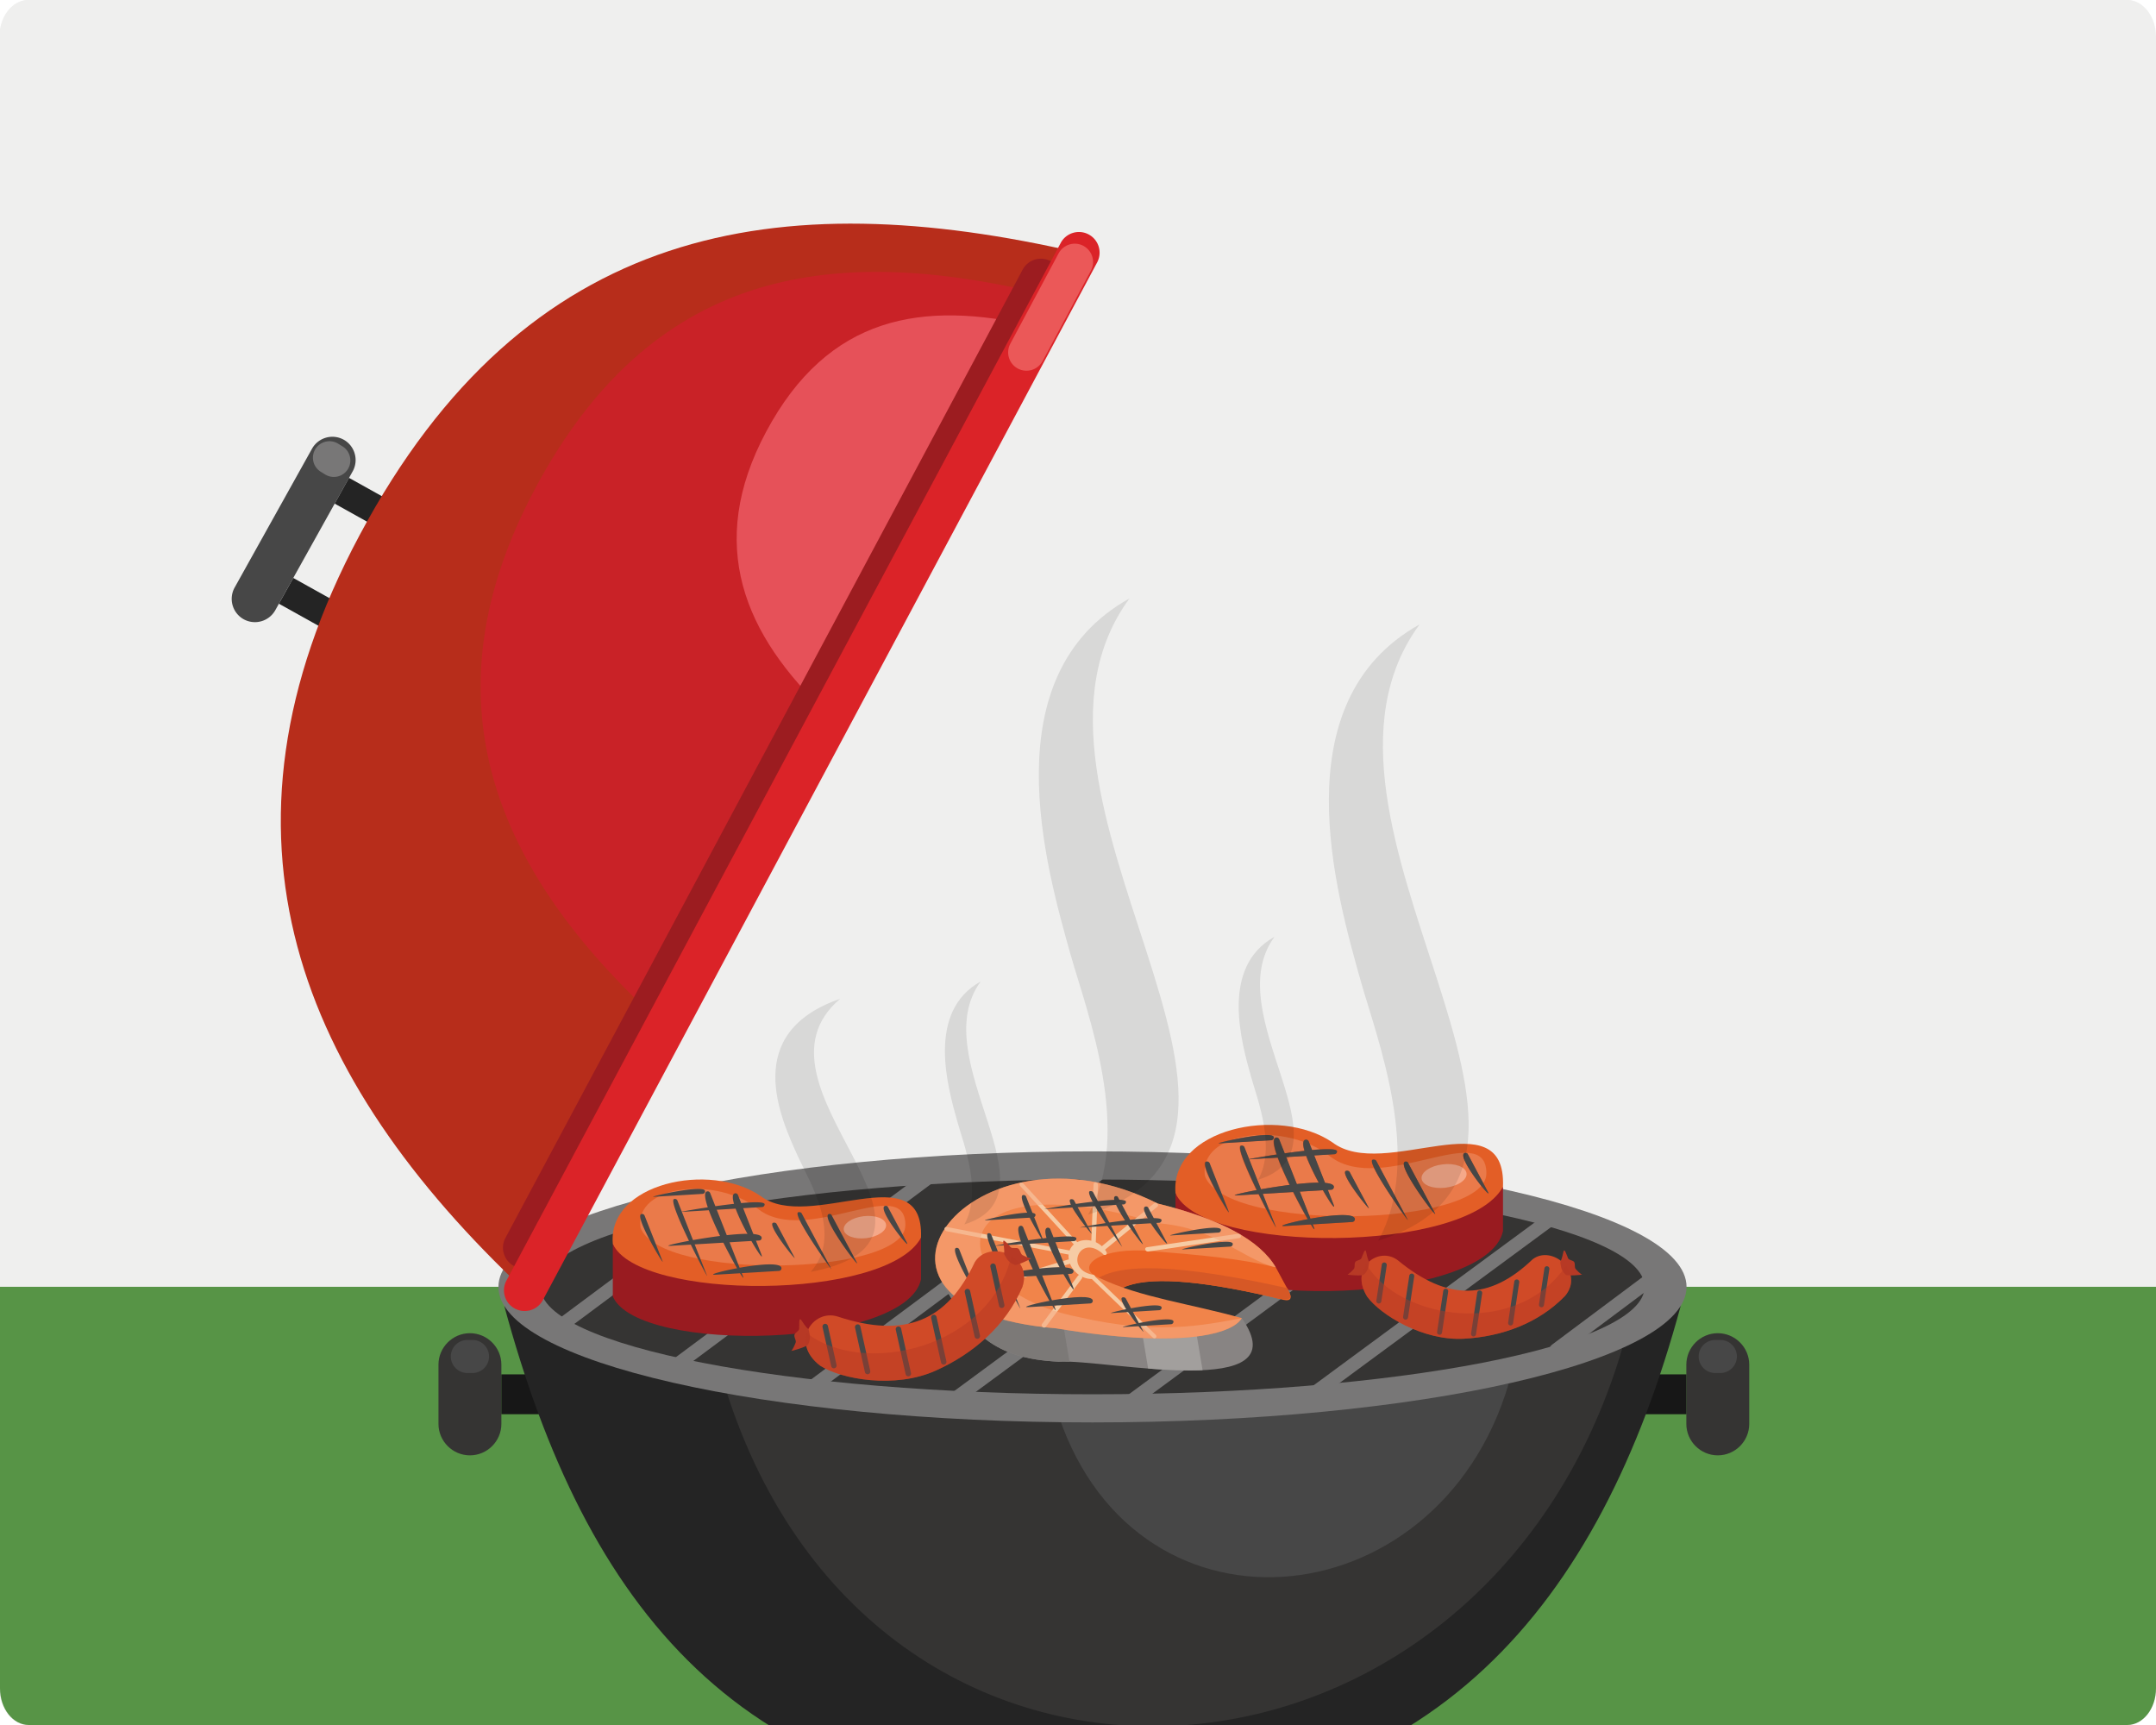 <svg xmlns="http://www.w3.org/2000/svg" xmlns:xlink="http://www.w3.org/1999/xlink" width="1000" height="800" xmlns:v="https://vecta.io/nano"><style><![CDATA[.B{fill:#474747}.C{fill:#171717}.D{fill:#353433}.E{fill:#b73925}.F{fill-rule:evenodd}.G{fill:#242424}.H{fill:#787777}]]></style><g fill="#efefee"><path d="M999.726 782.979c0 9.4-5.982 17.021-13.363 17.021H13.089C5.71 800-.274 792.379-.274 782.979V17.021C-.274 7.621 5.71 0 13.089 0h973.273c7.381 0 13.363 7.621 13.363 17.021v765.958z"/><path d="M1000 782.979c0 9.4-5.984 17.021-13.363 17.021H13.363C5.982 800 0 792.379 0 782.979V17.022C0 7.622 5.982 0 13.363 0h973.273C994.016 0 1000 7.622 1000 17.022v765.957z"/></g><defs><path id="A" d="M1000 782.979c0 9.4-5.982 17.021-13.363 17.021H13.363C5.983 800 0 792.379 0 782.979V17.022C0 7.622 5.983 0 13.363 0h973.273C994.018 0 1000 7.622 1000 17.022v765.957z"/><path id="B" d="M444.926 579.471a1.2 1.2 0 0 0-1.553-.68c-3.046 1.189 10.786 24.125 9.688 21.314l-8.135-20.634z"/><path id="C" d="M498.163 556.695c-.238-.455-.936-.68-1.554-.504-3.046.881 10.786 17.828 9.688 15.754l-8.134-15.25z"/><path id="D" d="M498.122 575.588a1.2 1.2 0 0 0 1.129-1.266c-.188-3.303-39.9 3.584-37.666 3.457l36.537-2.191z"/><path id="E" d="M479.157 564.631a1.2 1.2 0 0 0 1.131-1.266c-.188-3.268-26.28 2.766-23.271 2.594l22.14-1.328z"/></defs><clipPath id="F"><use xlink:href="#A"/></clipPath><path clip-path="url(#F)" fill="#579446" d="M-20.755 815.217h1036.448l.899-218.444H-19.856z"/><defs><path id="G" d="M1000 782.979c0 9.4-5.984 17.021-13.363 17.021H13.363C5.982 800 0 792.379 0 782.979V17.022C0 7.622 5.982 0 13.363 0h973.273C994.016 0 1000 7.622 1000 17.022v765.957z"/></defs><clipPath id="H"><use xlink:href="#G"/></clipPath><g clip-path="url(#H)"><g class="F"><path d="M144.729 208.083l-35.905 64.413a10.83 10.83 0 0 0 4.169 14.68h0a10.83 10.83 0 0 0 14.683-4.169l35.905-64.413c2.893-5.185 1.014-11.791-4.17-14.681h0a10.83 10.83 0 0 0-14.682 4.17z" class="B"/><g class="G"><path d="M155.225 233.562l6.656-11.942 22.253 12.402-6.656 11.942zm-25.857 46.422l6.66-11.944 22.252 12.408-6.66 11.944z"/></g><path d="M146.265 208.264h0c2.207-3.592 6.947-4.725 10.537-2.519l2.058 1.264c3.59 2.208 4.722 6.947 2.516 10.537h0c-2.207 3.591-6.944 4.723-10.537 2.517l-2.055-1.264c-3.591-2.204-4.724-6.948-2.519-10.535z" class="H"/><path d="M525.086 799.182c0-4.52-12.081-8.186-18.366-8.186s-19.889 3.666-19.889 8.186l8.513 364.754c0 4.52 5.095 8.186 11.376 8.186s11.379-3.666 11.379-8.186l6.987-364.754z" class="C"/><path fill="#0b0c0c" d="M517.944 799.389h-23.973c-5.656 0-10.282 4.625-10.282 10.279v38.041c0 5.652 4.626 10.281 10.282 10.281h23.973c5.655 0 10.281-4.629 10.281-10.281v-38.041c.001-5.654-4.625-10.279-10.281-10.279z"/><path d="M506.718 1057.949c90.502 0 164.313-16.797 164.313-37.395s-73.812-37.4-164.313-37.4-164.309 16.801-164.309 37.4 73.81 37.395 164.309 37.395z" class="B"/><path d="M506.718 1039.434c84.105 0 152.699-12.639 152.699-28.139s-68.594-28.139-152.699-28.139-152.694 12.641-152.694 28.139 68.592 28.139 152.694 28.139z" class="G"/><path fill="#272626" d="M427.958 792.744c1.375-4.398-8.64-9.459-14.753-10.451s-18.455.422-19.828 4.82L262.64 1221.357c-1.371 4.398 2.466 8.764 8.578 9.752s18.357-1.076 19.732-5.471l137.008-432.894z"/><path d="M399.933 787.391l23.193 5.135c5.472 1.211 8.589 6.596 6.929 11.967l-11.483 37.164c-1.662 5.373-7.493 8.775-12.966 7.564l-23.192-5.135c-5.47-1.211-8.588-6.596-6.928-11.965l11.483-37.166c1.658-5.371 7.491-8.775 12.964-7.564z" class="C"/><path fill="#272626" d="M620.749 786.348c-1.376-4.398-13.312-5.045-19.422-4.055s-18.889 7.121-17.514 11.518l145.945 431.131c1.375 4.395 7.446 7.16 13.56 6.168 6.107-.988 9.949-5.354 8.577-9.752l-131.146-435.01z"/><path d="M613.398 787.391l-23.194 5.135c-5.469 1.211-8.586 6.596-6.927 11.967l11.484 37.164c1.66 5.373 7.491 8.775 12.964 7.564l23.191-5.135c5.472-1.211 8.59-6.596 6.931-11.965l-11.484-37.166c-1.657-5.371-7.49-8.775-12.965-7.564z" class="C"/><path d="M232.55 660.357v-27.473c0-8.021-6.563-14.588-14.59-14.588h0c-8.023 0-14.587 6.566-14.587 14.588v27.473c0 8.025 6.563 14.59 14.587 14.59h0c8.026 0 14.59-6.564 14.59-14.59z" class="D"/><path d="M232.55 637.381h34.441v18.484H232.55z" class="C"/><path d="M782.161 660.357v-27.473c0-8.021 6.563-14.588 14.589-14.588h0c8.024 0 14.588 6.566 14.588 14.588v27.473c0 8.025-6.563 14.59-14.588 14.59h0c-8.026 0-14.589-6.564-14.589-14.59z" class="D"/><path d="M747.719 637.381h34.442v18.484h-34.442z" class="C"/><path d="M779.53 605.695c-144.445 14.732-326.319 14.732-545.62 0 37.446 138.393 108.983 232.549 272.813 232.549 158.376 0 235.361-94.156 272.807-232.549z" class="G"/><path d="M752.469 625.275c-109.266 10.213-251.587 23.877-417.473 13.664 67.155 227.457 352.151 207.584 417.473-13.664z" class="D"/><path d="M699.773 641.664c-55.077 5.15-126.817 14.713-210.438 9.561 33.851 114.656 177.509 101.964 210.438-9.561z" class="B"/><path d="M506.718 659.67c151.762 0 275.54-28.232 275.54-62.854s-123.778-62.855-275.54-62.855-275.537 28.236-275.537 62.855 123.778 62.854 275.537 62.854z" class="H"/><path d="M506.718 646.623c141.045 0 256.082-22.373 256.082-49.807s-115.037-49.805-256.082-49.805-256.076 22.369-256.076 49.805 115.033 49.807 256.076 49.807z" class="D"/><g class="H"><path d="M719.752 568.855c1.35-.992 1.714-2.992.806-4.467-.9-1.479-2.73-1.875-4.082-.883l-107.114 78.908c-1.348.988-1.709 2.99-.805 4.469s2.731 1.871 4.081.881l107.114-78.908zm47.145 27.418c1.345-1.002 1.692-3.008.773-4.479s-2.749-1.848-4.092-.846l-43.689 32.648c-1.344 1.006-1.691 3.008-.776 4.477s2.75 1.854 4.094.85l43.69-32.65zm-109.753-40.316c1.348-.994 1.704-3.002.795-4.479s-2.744-1.867-4.093-.871L523.15 646.951c-1.351.994-1.706 3.002-.797 4.48s2.745 1.863 4.092.871l130.699-96.345zm-72.888-7.471c1.352-.99 1.709-2.99.805-4.465s-2.729-1.875-4.081-.883l-139.813 103.03c-1.349.99-1.711 2.988-.806 4.467s2.733 1.871 4.081.881l139.814-103.03zm-71.708-2.394c1.342-.994 1.694-2.994.785-4.465s-2.74-1.855-4.084-.859l-134.563 100.1c-1.345.992-1.696 2.994-.787 4.463s2.738 1.857 4.083.863l134.566-100.102zm-79.168 1.871c1.34-.992 1.692-2.996.783-4.467s-2.734-1.852-4.082-.861l-116.67 86.832c-1.346.996-1.695 2.996-.784 4.467s2.737 1.854 4.081.859l116.672-86.83zm-89.337 8.267c1.342-.996 1.692-2.996.782-4.467s-2.737-1.852-4.081-.859l-83.428 62.066c-1.341.996-1.691 2.996-.783 4.467s2.739 1.854 4.081.857l83.429-62.064z"/></g><g class="B"><path d="M787.884 629.094h0a7.68 7.68 0 0 1 7.658-7.658h2.413c4.216 0 7.66 3.445 7.66 7.658h0c0 4.213-3.444 7.662-7.66 7.662h-2.413c-4.214 0-7.658-3.449-7.658-7.662zm-578.791 0h0c0-4.213 3.448-7.658 7.661-7.658h2.415c4.213 0 7.661 3.445 7.661 7.658h0a7.69 7.69 0 0 1-7.661 7.662h-2.415a7.69 7.69 0 0 1-7.661-7.662z"/></g><path d="M514.961 1138.875h-18.007a7.7 7.7 0 0 0-7.671 7.676v17.896a7.7 7.7 0 0 0 7.671 7.674h18.007a7.7 7.7 0 0 0 7.674-7.674v-17.896c0-4.223-3.45-7.676-7.674-7.676z" class="D"/><g class="B"><path d="M743.031 1197.623l-17.536 3.27a7.05 7.05 0 0 0-5.586 8.822l4.593 17.627c1.063 4.08 5.317 6.787 9.451 6.016l17.536-3.271c4.134-.771 6.648-4.742 5.585-8.824l-4.593-17.627c-1.063-4.079-5.314-6.784-9.45-6.013zm-468.362 0l17.535 3.27c4.134.771 6.648 4.744 5.584 8.822l-4.59 17.627c-1.066 4.08-5.317 6.787-9.455 6.016l-17.532-3.271c-4.136-.771-6.651-4.742-5.587-8.824l4.592-17.627c1.064-4.079 5.316-6.784 9.453-6.013z"/></g><path fill="#b72d1b" d="M243.337 598.43l257.092-481.252c-139.711-32.18-256.466-13.446-333.662 131.052-74.623 139.692-27.853 251.961 76.57 350.2z"/><path fill="#c92227" d="M301.462 469.678l178.547-334.227c-97.031-22.348-178.116-9.338-231.729 91.016-51.824 97.015-19.34 174.982 53.182 243.211z"/><path fill="#e65159" d="M383.943 331.127L480.009 151.3c-52.208-12.024-95.833-5.022-124.68 48.97-27.885 52.2-10.406 94.148 28.614 130.857z"/></g><path fill="#9c1c20" d="M242.862 588.23c-1.523 0-3.068-.365-4.508-1.131-4.668-2.496-6.432-8.301-3.938-12.969l239.911-449.089a9.58 9.58 0 0 1 12.967-3.938c4.667 2.495 6.432 8.298 3.936 12.967L251.321 583.164c-1.722 3.229-5.034 5.066-8.459 5.066z"/><path fill="#db2328" d="M243.333 608.014c-1.522 0-3.069-.363-4.51-1.131-4.667-2.494-6.431-8.301-3.935-12.969l257.089-481.25c2.492-4.671 8.293-6.431 12.97-3.938 4.667 2.495 6.432 8.298 3.935 12.97l-257.091 481.25a9.57 9.57 0 0 1-8.458 5.068z"/><g class="F"><path fill="#eb5858" d="M468.6 159.426c-2.207 4.142-.641 9.294 3.499 11.5s9.295.644 11.504-3.5l22.394-41.917c2.206-4.14.639-9.293-3.501-11.5s-9.292-.641-11.5 3.501L468.6 159.426z"/><path fill="#e35e26" d="M545.226 553.391c5.234 21.176 47.699 32.654 76.613 32.078s70.144-13.924 75.281-35.102c1.577-41.445-55.09-2.293-79.114-20.566-24.864-17.065-75.396-6.262-72.78 23.59z"/><path opacity=".38" fill="#f6aa85" d="M558.891 545.463c9.743 26.184 130.53 23.809 130.53-1.285 0-25.592-48.372 10.463-72.396-7.807-20.335-16.461-61.282-12.207-58.134 9.092z"/><ellipse transform="matrix(-.118 -.993 .993 -.118 207.41 1274.533)" fill="#f5a889" cx="669.48" cy="545.195" rx="5.45" ry="10.501"/><path fill="#991b20" d="M545.226 553.391c12.467 28.09 134.97 28.285 151.895-3.023v20.537c-7.128 33.635-139.293 37.258-151.895 8.457v-25.971z"/><g fill="#b24d26"><path d="M593.206 528.357c-.264-.672-1.021-1.004-1.692-.74-5.745 2.24 20.981 49.756 17.782 41.561l-16.09-40.821zm-16.131 3.739c-.262-.672-1.018-1.002-1.692-.74-3.354 1.311 17.198 40.092 16.31 37.822l-14.618-37.082zm29.834-2.77a1.31 1.31 0 0 0-1.694-.742c-5.339 2.086 16.485 38.355 13.121 29.742l-11.427-29zm-46.016 10.176c-.267-.67-1.024-1-1.694-.74-3.318 1.295 11.744 26.273 10.55 23.213l-8.856-22.473zm92.109-.354c-.204-.387-.79-.574-1.308-.426-4.439 1.283 16.215 28.424 13.743 23.744l-12.435-23.318zm-14.687-.759c-.262-.498-1.022-.742-1.694-.549-3.354.971 17.196 29.635 16.312 27.957l-14.618-27.408zm42.454-3.227c-.216-.402-.836-.604-1.384-.443-4.365 1.256 13.472 23.164 10.725 17.961l-9.341-17.518zm-54.824 8.395c-.261-.494-1.021-.74-1.692-.547-3.316.957 11.746 19.418 10.551 17.154l-8.859-16.607z"/><path d="M617.369 551.766a1.31 1.31 0 0 0 1.232-1.379c-.351-6.156-53.813 4.504-45.033 4.008l43.801-2.629zm1.451-16.493c.72-.041 1.272-.656 1.231-1.377-.205-3.6-43.453 3.902-41.021 3.766l39.79-2.389zm8.299 31.475a1.31 1.31 0 0 0 1.23-1.379c-.325-5.723-41.577 3.77-32.347 3.246l31.117-1.867zm-37.662-37.963c.722-.043 1.271-.66 1.229-1.377-.2-3.559-28.619 3.012-25.341 2.824l24.112-1.447z"/></g><path fill="#e35e26" d="M284.235 576.84c4.925 19.93 44.888 30.732 72.101 30.188s66.007-13.102 70.845-33.027c1.482-39.008-51.846-2.162-74.456-19.355-23.397-16.06-70.952-5.898-68.49 22.194z"/><path opacity=".38" fill="#f6aa85" d="M297.094 569.381c9.171 24.645 122.84 22.406 122.84-1.207 0-24.086-45.52 9.848-68.133-7.35-19.133-15.49-57.669-11.486-54.707 8.557z"/><path fill="#f5a889" d="M400.561 564.037c-5.42.646-9.543 3.453-9.204 6.264.333 2.813 5 4.57 10.42 3.922s9.541-3.451 9.206-6.266-5.002-4.568-10.422-3.92z"/><path fill="#991b20" d="M284.235 576.84c11.73 26.434 127.018 26.623 142.945-2.84v19.322c-6.709 31.65-131.086 35.063-142.945 7.957V576.84z"/><path fill="#d04a27" d="M725.864 601.063c9.231-11.002-5.961-23.977-14.983-17.051-19.9 19.059-39.196 19.615-62.423.557-8.655-6.822-22.838 2.994-14.342 16.781 6.318 8.58 25.916 20.535 44.815 19.514 17.65-.954 34.599-7.141 46.933-19.801z"/><g class="E"><path d="M635.007 585.09c-1.748-3.133-.984-8.25-3.076-2.762-.757 1.979-.477 1.518-2.742 2.482-1.431.613-.459 2.752-1.224 3.658-.511.604-2.242 2.4-2.959 2.584-.118.283 6.855.756 7.516.146 1.636-1.494 2.168-2.945 2.429-5.043.027-.21.157-.884.056-1.065zm88.746 0c1.749-3.133.987-8.25 3.08-2.762.754 1.979.477 1.518 2.74 2.482 1.432.613.457 2.752 1.224 3.658.511.604 2.241 2.4 2.96 2.584.115.283-6.855.756-7.518.146-1.636-1.494-2.168-2.945-2.426-5.043-.028-.21-.158-.884-.06-1.065z"/></g><g class="B"><path d="M653.659 591.637a1.16 1.16 0 0 1 1.314-.973c.631.092 1.066.682.971 1.314l-2.867 19.043c-.095.629-.684 1.064-1.314.969a1.16 1.16 0 0 1-.973-1.314l2.869-19.039zm15.756 7.029a1.16 1.16 0 0 1 1.315-.971c.632.092 1.067.686.973 1.314l-2.868 19.041c-.093.631-.685 1.068-1.314.971a1.16 1.16 0 0 1-.973-1.313l2.867-19.042zm15.76.772c.094-.631.682-1.064 1.313-.971a1.16 1.16 0 0 1 .974 1.314l-2.869 19.041a1.16 1.16 0 0 1-1.316.973c-.63-.093-1.063-.684-.971-1.314l2.869-19.043zm17.19-5.09a1.16 1.16 0 0 1 1.315-.973 1.16 1.16 0 0 1 .971 1.314l-2.867 19.043c-.093.629-.687 1.064-1.314.969a1.16 1.16 0 0 1-.972-1.313l2.867-19.04zm13.974-6.123a1.16 1.16 0 0 1 1.313-.973 1.16 1.16 0 0 1 .972 1.314l-2.514 16.717c-.099.631-.688 1.066-1.32.971s-1.065-.686-.97-1.313l2.519-16.716zm-75.426-1.741c.091-.633.684-1.066 1.313-.973a1.16 1.16 0 0 1 .973 1.314l-2.518 16.717c-.095.629-.682 1.066-1.314.971s-1.067-.684-.972-1.314l2.518-16.715z"/></g><path opacity=".45" d="M725.864 601.063c3.658-4.357 3.479-9.021 1.375-12.641-.277-.479-.621-1.838-.933-1.379-22.662 33.58-77.091 25.209-92.534-.641-.25-.416-.584.795-.834 1.225-1.994 3.426-2.185 8.264 1.178 13.723 6.318 8.58 25.916 20.535 44.815 19.514 17.65-.954 34.599-7.141 46.933-19.801z" class="E"/><path fill="#888483" d="M575.969 611.299l-139.284-17.182c13.055 24.129 24.396 35.961 54.251 37.375 21.895-1.252 112.321 18.877 85.033-20.193z"/><path fill="#7c7977" d="M490.898 600.805l-54.214-6.689c13.055 24.131 24.396 35.963 54.251 37.377 1.424-.084 3.147-.072 5.106.004l-5.143-30.692z"/><path fill="#a29f9d" d="M553.271 608.496l-25.658-3.162 4.918 29.357c8.766.689 17.582 1.115 25.253.756l-4.513-26.951z"/><path fill="#ec6425" d="M591.743 587.768l5.889 10.859c2.135 3.92.86 5.299-3.979 3.771-1.449-.455-2.891-.682-4.303-1.008-34.619-7.965-57.43-9.381-68.416-4.238-78.848 2.161-17.876-46.062 70.809-9.384z"/><path fill="#d65826" d="M596.947 597.367c.442.098.469.863.685 1.26 2.131 3.924.453 4.07-3.979 3.771-1.463-.096-2.891-.682-4.303-1.008-34.619-7.965-57.43-9.381-68.416-4.238-5.201.145-9.798.063-13.812-.191-.78-.053-2.66.359-2.276-.172 9.339-13.023 44.647-9.98 92.101.578z"/><path fill="#f1844a" d="M591.743 587.768c-7.376-12.58-25.652-22.455-54.831-29.627-85.95-43.352-156.944 48.795-47.141 57.889 7.737 1.281 14.914 2.27 21.533 3.006 40.342 4.467 60.403-.578 64.664-7.736-23.992-6.719-46.721-9.51-65.591-18.426-11.768-4.182-2.996-13.844 20.016-12.91 27.067 2.056 45.28 3.766 61.35 7.804z"/><g fill="#f6cba4"><path d="M496.938 580.098c.576.109 1.024.637 1.001 1.178s-.505.891-1.079.783l-57.761-11.055c-.575-.109-1.026-.639-1.005-1.178s.505-.896 1.083-.785l57.761 11.057zm3.356-3.332c.409.443.416 1.068.012 1.396s-1.063.229-1.471-.215l-25.672-27.932c-.408-.445-.412-1.07-.01-1.398s1.064-.227 1.474.217l25.667 27.932zm-3.842 7.062c.518-.156 1.142.145 1.392.676s.031 1.088-.487 1.244l-53.106 15.996c-.519.156-1.144-.146-1.394-.678s-.027-1.086.489-1.242l53.106-15.996zm11.776-7.242c-.022.541-.508.891-1.082.783s-1.022-.639-1.002-1.178l1.078-27.055c.02-.545.502-.895 1.078-.785s1.027.637 1.005 1.178l-1.077 27.057zm-8.174 14.967c.307-.412.955-.447 1.44-.08s.63 1 .32 1.416l-16.761 22.469c-.309.412-.953.447-1.439.08s-.631-1.002-.32-1.412l16.76-22.473zm11.774-11.391c-.4.326-1.06.232-1.472-.213s-.42-1.07-.017-1.4L535.362 558c.402-.33 1.063-.234 1.475.209s.417 1.074.016 1.4l-25.025 20.553zm-5.587 12.846c-.436-.426-.486-1.057-.115-1.414.377-.355 1.037-.303 1.471.119l28.411 27.291c.434.422.484 1.055.114 1.412-.377.355-1.036.303-1.474-.119l-28.407-27.289zm26.286-12.59c-.544.08-1.132-.297-1.307-.842s.126-1.055.673-1.137l42.321-6.24c.546-.084 1.132.291 1.308.838s-.127 1.057-.674 1.137l-42.321 6.244z"/><path d="M513.215 580.684c.279.52.103 1.092-.399 1.281s-1.134-.076-1.418-.596c-10.604-9.258-17.645 7.229-4.729 9.762.558-.041 1.12.373 1.255.924s-.213 1.033-.773 1.074c-2.518.176-4.839-.596-6.733-1.916-1.514-1.055-2.748-2.463-3.583-4.018-.843-1.555-1.289-3.26-1.226-4.906.081-2.035.936-3.977 2.781-5.428a7.7 7.7 0 0 1 2.07-1.154c1.796-.678 3.878-.76 5.876-.266 2.023.498 3.972 1.586 5.469 3.246.534.59 1.008 1.26 1.41 1.997z"/></g><path opacity=".57" fill="#f5a77f" d="M591.743 587.768c-7.376-12.58-25.652-22.455-54.831-29.627-85.95-43.352-156.944 48.795-47.141 57.889 7.737 1.281 14.914 2.27 21.533 3.006 40.342 4.467 60.403-.578 64.664-7.736-18.678 3.547-39.965 7.705-75.153-.389-64.747-12.361-69.078-74.848 36.146-43.623 27.067 2.056 38.712 16.442 54.782 20.48z"/></g></g><g class="F"><g class="B"><path d="M329.387 553.285c-.248-.637-.96-.947-1.592-.697-5.404 2.107 19.744 46.82 16.733 39.113l-15.141-38.416zm-15.177 3.518a1.23 1.23 0 0 0-1.593-.699c-3.158 1.234 16.181 37.732 15.348 35.598l-13.755-34.899zm28.072-2.61c-.25-.633-.96-.943-1.596-.699-5.021 1.965 15.516 36.098 12.353 27.992l-10.757-27.293zm-43.306 9.578a1.23 1.23 0 0 0-1.592-.697c-3.121 1.219 11.055 24.725 9.929 21.844l-8.337-21.147zm86.685-.333c-.193-.361-.742-.541-1.232-.398-4.178 1.205 15.264 26.746 12.934 22.342l-11.702-21.944zm-13.824-.713c-.247-.469-.958-.697-1.592-.518-3.159.912 16.182 27.889 15.349 26.311l-13.757-25.793zm39.953-3.036c-.203-.381-.782-.57-1.303-.42-4.105 1.184 12.678 21.799 10.094 16.904l-8.791-16.484zm-51.592 7.899c-.244-.467-.958-.697-1.592-.516-3.122.902 11.054 18.271 9.929 16.146l-8.337-15.63z"/><path d="M352.13 575.311c.677-.037 1.195-.619 1.156-1.295-.33-5.795-50.641 4.24-42.376 3.77l41.22-2.475zm1.365-15.52c.678-.037 1.194-.617 1.156-1.297-.191-3.385-40.893 3.674-38.603 3.545l37.447-2.248zm7.807 29.621c.678-.037 1.196-.621 1.159-1.299-.307-5.385-39.13 3.547-30.439 3.055l29.28-1.756zm-35.443-35.726a1.23 1.23 0 0 0 1.159-1.297c-.192-3.348-26.935 2.836-23.85 2.658l22.691-1.361zm267.496-25.288a1.3 1.3 0 0 0-1.688-.738c-5.732 2.236 20.942 49.662 17.75 41.486l-16.062-40.748zm-16.096 3.733c-.264-.67-1.019-1.004-1.69-.742-3.349 1.311 17.163 40.023 16.28 37.758l-14.59-37.016zm29.775-2.768c-.266-.67-1.018-1-1.692-.742-5.327 2.084 16.456 38.289 13.102 29.691l-11.41-28.949zm-45.933 10.16c-.26-.67-1.018-1.002-1.689-.74-3.311 1.293 11.726 26.225 10.531 23.17l-8.842-22.43zm91.944-.353c-.205-.385-.786-.574-1.308-.424-4.43 1.279 16.19 28.367 13.719 23.695l-12.411-23.271zm-14.663-.758c-.262-.496-1.016-.74-1.688-.549-3.351.969 17.163 29.58 16.28 27.906l-14.592-27.357zm42.377-3.221c-.215-.404-.828-.604-1.382-.445-4.354 1.258 13.448 23.123 10.707 17.932l-9.325-17.487zm-54.722 8.379c-.26-.494-1.017-.738-1.688-.547-3.311.957 11.725 19.381 10.531 17.125l-8.843-16.578z"/><path d="M617.479 551.762a1.3 1.3 0 0 0 1.226-1.373c-.35-6.146-53.713 4.496-44.946 3.998l43.72-2.625zm1.449-16.461a1.3 1.3 0 0 0 1.226-1.375c-.202-3.59-43.374 3.896-40.945 3.758l39.719-2.383zm8.28 31.418c.719-.039 1.269-.658 1.229-1.377-.324-5.711-41.504 3.762-32.286 3.238l31.057-1.861zm-37.594-37.895c.721-.041 1.27-.654 1.23-1.375-.205-3.551-28.569 3.008-25.297 2.82l24.067-1.445zm-115.015 40.414c-.241-.619-.937-.924-1.553-.68-5.273 2.057 19.265 45.686 16.327 38.164l-14.774-37.484zm-14.808 3.434a1.2 1.2 0 0 0-1.555-.682c-3.081 1.203 15.788 36.816 14.976 34.732l-13.421-34.05zm27.391-2.547c-.244-.617-.937-.92-1.557-.682-4.899 1.918 15.139 35.221 12.053 27.313l-10.496-26.631z"/><use xlink:href="#B"/><use xlink:href="#B" x="31" y="-24.5"/><path d="M518.508 555.146c-.188-.354-.725-.529-1.202-.391-4.077 1.178 14.893 26.098 12.619 21.799l-11.417-21.408zm-11.489-2.197c-.24-.457-.935-.68-1.553-.506-3.082.891 15.789 27.213 14.977 25.672l-13.424-25.166zm25.484 7.039c-.199-.373-.764-.557-1.271-.41-4.006 1.156 12.37 21.27 9.849 16.494l-8.578-16.084z"/><use xlink:href="#C"/><use xlink:href="#C" x="24" y="45.5"/><path d="M496.79 590.73a1.2 1.2 0 0 0 1.129-1.264c-.322-5.654-49.412 4.137-41.348 3.678l40.219-2.414z"/><use xlink:href="#D"/><use xlink:href="#D" x="39.5" y="-8.5"/><use xlink:href="#D" x="23" y="-17"/><path d="M505.739 604.49c.662-.037 1.168-.607 1.131-1.268-.299-5.254-38.18 3.461-29.7 2.979l28.569-1.711z"/><use xlink:href="#E"/><use xlink:href="#E" x="86" y="7"/><use xlink:href="#E" x="91.5" y="13.5"/><use xlink:href="#E" x="58.5" y="43"/><use xlink:href="#E" x="64" y="49.5"/></g><path fill="#d04a27" d="M474.175 596.895c5.104-14.896-15.557-22.18-22.055-11.535-12.842 27.348-32.361 35.529-63.643 25.189-11.549-3.566-22.184 12.072-8.052 22.824 9.844 6.285 34.61 10.787 53.543 2.289 17.68-7.937 32.581-20.951 40.207-38.767z"/><path d="M374.923 616.391c-3.026-2.521-4.265-8.055-4.239-1.611.009 2.318.113 1.738-1.823 3.619-1.225 1.189.617 2.996.189 4.225-.283.818-1.348 3.342-2.008 3.809-.008.336 7.311-1.93 7.748-2.811 1.084-2.176 1.058-3.869.492-6.121-.056-.228-.187-.966-.359-1.11zm90.789-35.006c.554-3.896-2.242-8.83 2.063-4.041 1.552 1.73 1.083 1.367 3.778 1.459 1.708.061 1.556 2.637 2.698 3.26.76.418 3.241 1.57 4.044 1.479.232.242-6.714 3.473-7.628 3.117-2.263-.885-3.383-2.162-4.476-4.207-.108-.206-.507-.841-.479-1.067z" class="E"/><path d="M396.586 615.729c-.153-.684.278-1.359.96-1.512a1.27 1.27 0 0 1 1.515.961l4.575 20.609a1.27 1.27 0 0 1-.962 1.516 1.27 1.27 0 0 1-1.512-.965l-4.576-20.609zm18.893.978a1.27 1.27 0 0 1 .962-1.514 1.27 1.27 0 0 1 1.513.963l4.576 20.611a1.27 1.27 0 0 1-.961 1.512 1.27 1.27 0 0 1-1.514-.963l-4.576-20.609zm16.426-5.426c-.153-.682.278-1.361.961-1.516a1.27 1.27 0 0 1 1.512.963l4.578 20.611c.151.682-.281 1.361-.964 1.514a1.27 1.27 0 0 1-1.514-.963l-4.573-20.609zm15.579-11.99a1.27 1.27 0 0 1 .962-1.514 1.27 1.27 0 0 1 1.513.961l4.576 20.613a1.27 1.27 0 0 1-.962 1.514 1.27 1.27 0 0 1-1.515-.963l-4.574-20.611zm11.879-11.773a1.27 1.27 0 0 1 .96-1.514 1.27 1.27 0 0 1 1.515.961l4.02 18.094a1.27 1.27 0 0 1-.964 1.514c-.684.153-1.361-.279-1.513-.963l-4.018-18.092zm-77.852 27.966a1.27 1.27 0 0 1 .964-1.514 1.27 1.27 0 0 1 1.512.965l4.018 18.09a1.27 1.27 0 0 1-.962 1.516 1.27 1.27 0 0 1-1.512-.963l-4.02-18.094z" class="B"/><path opacity=".45" d="M474.175 596.895c2.021-5.902 0-10.605-3.579-13.477-.474-.379-1.362-1.635-1.5-1.041-9.938 43.295-68.926 56.197-94.918 35.842-.422-.332-.283 1.043-.37 1.582-.688 4.291 1.022 9.316 6.618 13.572 9.844 6.285 34.61 10.787 53.543 2.289 17.679-7.937 32.58-20.951 40.206-38.767z" class="E"/><path opacity=".1" d="M447.293 567.842c8.366-14.998-.262-37.104-3.161-47.381-4.606-16.334-14.571-51.188 10.724-65.277-26.54 36.132 37.41 98.67-7.563 112.658zm136.258-20.699c8.366-14.996-.261-37.102-3.161-47.381-4.606-16.334-14.57-51.188 10.724-65.275-26.54 36.13 37.409 98.669-7.563 112.656zm-78.852 16.162c21.221-38.045-.668-94.115-8.018-120.188-11.683-41.43-36.969-129.846 27.205-165.591-67.323 91.658 94.891 250.298-19.187 285.779zm134.533 12.074c21.221-38.045-.667-94.115-8.018-120.188-11.682-41.432-36.968-129.846 27.206-165.591-67.323 91.657 94.892 250.296-19.188 285.779zm-263.253 14.5c15.174-16.861-.479-41.715-5.734-53.27-8.355-18.361-26.432-57.551 19.453-73.396-48.135 40.627 67.852 110.941-13.719 126.666z"/></g></svg>